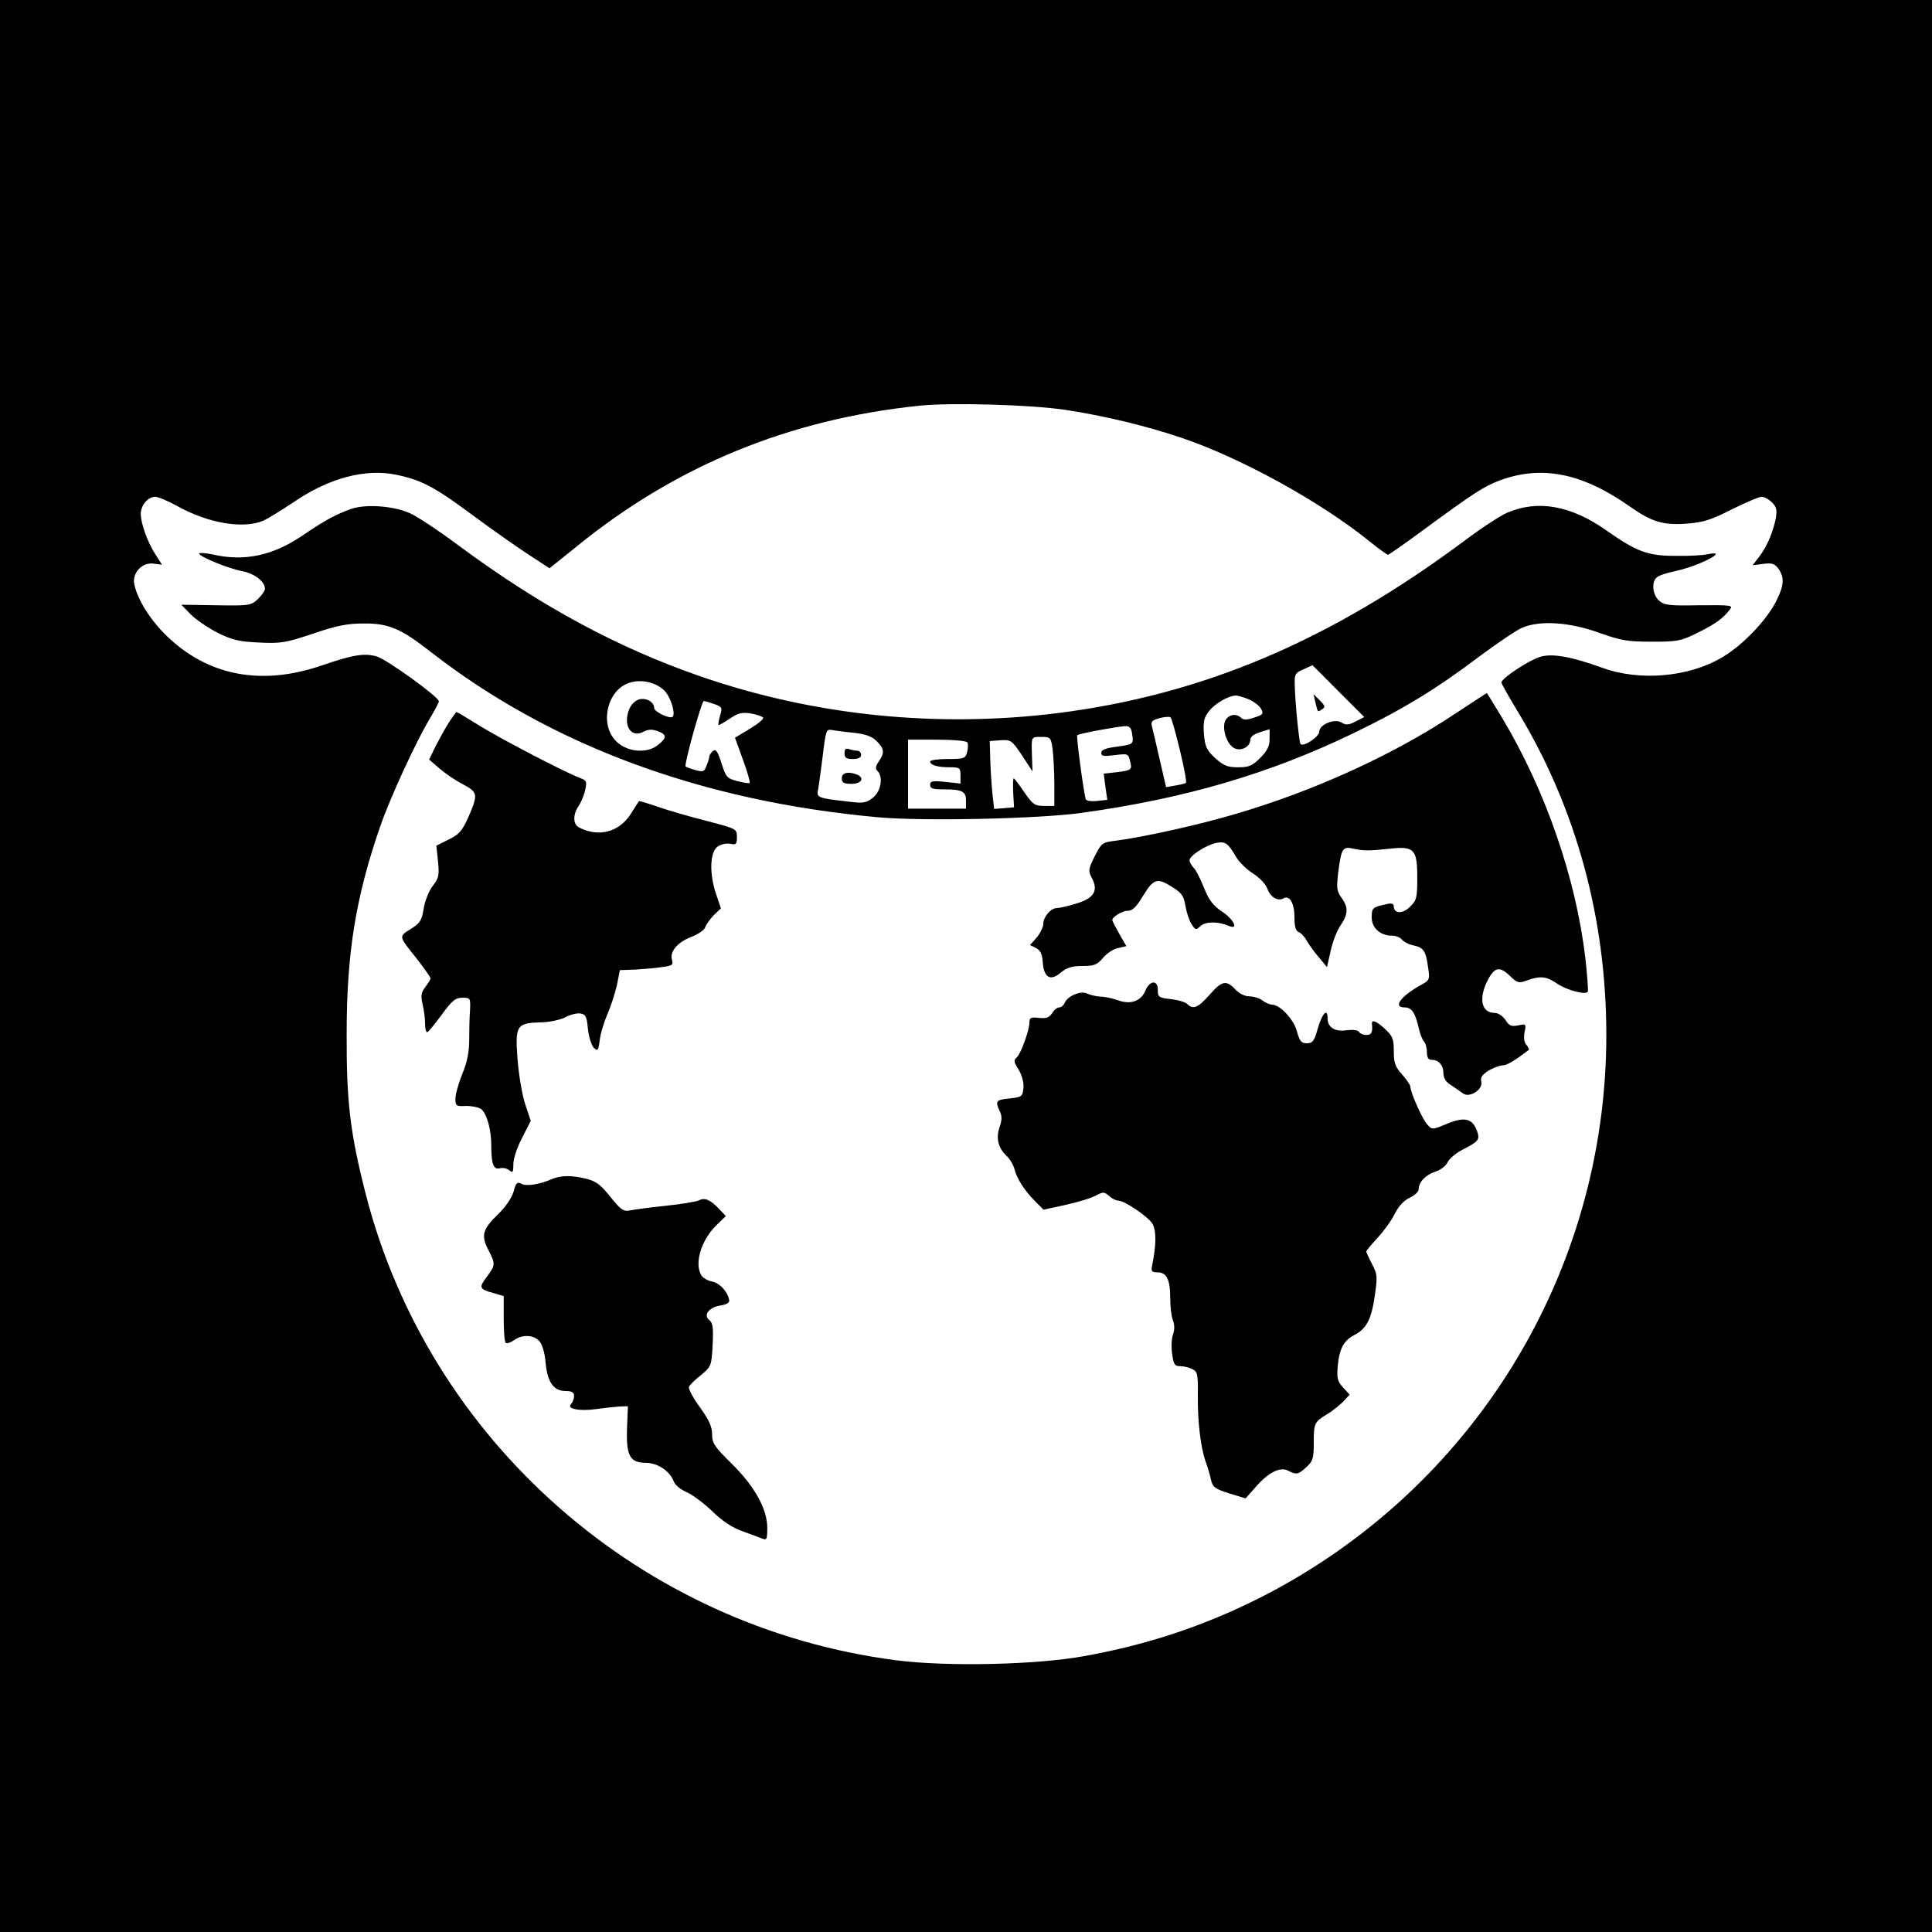 <?xml version="1.0" standalone="no"?>
<!DOCTYPE svg PUBLIC "-//W3C//DTD SVG 20010904//EN"
 "http://www.w3.org/TR/2001/REC-SVG-20010904/DTD/svg10.dtd">
<svg version="1.0" xmlns="http://www.w3.org/2000/svg"
 width="700pt" height="700pt" viewBox="0 0 700 700"
 preserveAspectRatio="xMidYMid meet">
<g transform="translate(0,700) scale(0.1,-0.1)"
fill="#000000" stroke="none">
<path d="M0 3500 l0 -3500 3500 0 3500 0 0 3500 0 3500 -3500 0 -3500 0 0
-3500z m3860 2015 c138 -21 290 -57 420 -101 214 -72 503 -231 679 -373 35
-28 66 -51 70 -51 3 0 62 41 131 92 183 134 214 154 273 177 153 57 300 27
472 -94 79 -56 122 -69 208 -62 57 4 86 13 161 51 50 25 99 46 109 46 9 0 26
-9 37 -20 17 -17 19 -28 14 -58 -10 -50 -31 -101 -60 -139 l-24 -31 39 5 c32
4 41 1 55 -18 22 -32 20 -61 -9 -118 -35 -69 -122 -160 -196 -203 -121 -72
-300 -87 -435 -37 -108 39 -177 52 -221 40 -40 -11 -143 -78 -143 -94 0 -4 28
-54 62 -110 209 -346 318 -746 318 -1167 0 -863 -484 -1649 -1257 -2040 -203
-102 -408 -170 -638 -211 -171 -31 -493 -38 -674 -15 -927 118 -1696 793
-1926 1690 -56 219 -70 333 -69 581 0 292 33 495 121 749 37 108 134 317 183
397 16 27 30 53 30 58 0 16 -190 153 -226 163 -45 12 -84 6 -198 -33 -218 -75
-412 -38 -561 106 -59 57 -105 129 -118 186 -10 41 26 82 68 77 l32 -4 -23 36
c-28 42 -54 113 -54 148 0 31 26 62 52 62 11 0 47 -15 81 -34 112 -62 237 -83
310 -53 18 8 68 39 113 69 126 86 258 121 369 98 92 -19 139 -44 274 -144 69
-51 161 -116 204 -144 l78 -51 102 82 c359 291 767 458 1237 507 116 12 402 4
530 -15z"/>
<path d="M1275 5157 c-55 -19 -98 -42 -180 -98 -108 -73 -211 -94 -324 -68
-24 5 -46 7 -49 4 -8 -8 101 -54 154 -64 47 -9 84 -38 84 -65 0 -7 -12 -23
-26 -37 -25 -23 -31 -24 -151 -22 l-126 2 34 -35 c19 -19 63 -49 98 -67 53
-26 78 -32 150 -35 78 -4 96 -1 195 32 84 29 125 37 182 37 92 1 136 -18 246
-104 433 -337 980 -540 1618 -598 161 -15 586 -6 740 16 375 52 681 142 985
289 180 87 301 161 457 279 65 48 134 95 154 103 64 27 170 20 276 -18 81 -29
106 -33 193 -33 92 0 105 2 165 32 63 31 92 51 118 85 12 15 3 16 -111 15
-110 -2 -127 0 -146 17 -24 21 -28 68 -8 84 7 7 38 17 68 23 56 12 135 45 145
60 3 5 -10 5 -28 1 -18 -4 -71 -7 -118 -6 -100 0 -140 15 -251 93 -128 90
-248 111 -359 63 -25 -11 -94 -56 -155 -102 -486 -362 -949 -558 -1475 -624
-436 -54 -880 -9 -1291 133 -301 104 -581 255 -878 475 -71 53 -151 106 -177
117 -59 26 -155 33 -209 16z m3574 -661 l94 -94 -31 -16 c-25 -13 -36 -14 -51
-4 -25 16 -81 -7 -81 -33 0 -18 -56 -56 -68 -45 -5 6 -20 153 -21 219 -1 34 3
40 32 52 17 8 32 14 32 15 0 0 43 -42 94 -94z m-2443 3 c23 -21 43 -84 31 -96
-10 -9 -67 18 -67 32 0 21 -28 38 -54 31 -13 -3 -29 -18 -36 -35 -24 -59 6
-107 52 -82 17 9 31 9 51 2 34 -13 34 -24 0 -51 -42 -33 -117 -24 -155 19 -56
63 -26 182 52 207 42 14 94 3 126 -27z m2119 -33 c18 -8 38 -23 44 -34 10 -18
7 -22 -25 -32 -26 -9 -39 -9 -47 -1 -17 17 -45 13 -57 -9 -14 -27 4 -86 31
-100 24 -14 59 4 59 29 0 11 12 21 35 28 l35 11 0 -35 c0 -26 -8 -43 -34 -69
-29 -29 -41 -34 -80 -34 -39 0 -52 6 -83 33 -31 29 -37 41 -41 88 -3 45 0 59
19 83 21 27 69 55 97 56 7 0 28 -6 47 -14z m-1937 -17 c28 -10 30 -13 21 -42
-5 -17 -7 -32 -6 -34 2 -1 20 9 41 23 31 21 44 24 77 19 21 -4 41 -11 44 -15
3 -5 -19 -23 -49 -41 l-53 -32 29 -80 c16 -44 27 -82 24 -84 -2 -2 -22 1 -45
7 -37 10 -41 14 -57 65 -14 43 -20 52 -31 44 -7 -7 -13 -15 -13 -20 0 -4 -4
-19 -10 -33 -8 -22 -12 -24 -41 -16 -17 5 -33 11 -35 13 -6 6 58 237 66 237 4
0 21 -5 38 -11z m1687 -167 c15 -62 25 -115 22 -118 -2 -3 -20 -7 -38 -10
l-34 -6 -23 99 c-12 54 -25 108 -28 120 -5 18 -1 23 27 31 19 5 37 6 40 3 4
-3 19 -57 34 -119z m-173 58 c6 -37 5 -37 -60 -46 -37 -5 -52 -11 -52 -22 0
-12 9 -13 49 -8 47 6 49 5 55 -20 9 -33 7 -35 -49 -42 l-46 -5 6 -47 7 -48
-37 -4 c-21 -2 -39 0 -41 6 -8 26 -35 228 -31 232 5 6 141 31 173 33 17 1 23
-6 26 -29z m-1008 5 c43 -5 65 -13 82 -30 28 -28 30 -42 8 -74 -12 -17 -13
-26 -5 -34 22 -22 13 -74 -16 -97 -24 -19 -36 -21 -83 -15 -118 13 -122 15
-116 44 3 14 10 70 17 123 11 92 13 97 33 93 11 -2 47 -7 80 -10z m720 -61 c3
-26 6 -82 6 -125 l0 -79 -37 0 c-34 0 -41 5 -72 50 -19 28 -36 50 -38 50 -3 0
-3 -24 -2 -52 l3 -53 -36 -3 -36 -3 -6 53 c-3 29 -7 85 -8 123 l-2 70 40 3
c37 2 40 0 77 -55 l38 -58 -2 55 c-2 73 -4 70 35 70 32 0 34 -2 40 -46z m-309
26 c3 -5 3 -21 -1 -35 -6 -23 -10 -25 -70 -25 -35 0 -64 -4 -64 -9 0 -13 27
-21 71 -21 36 0 39 -2 39 -29 l0 -30 -55 6 c-47 5 -55 3 -55 -11 0 -13 10 -16
49 -16 67 0 81 -7 81 -41 l0 -29 -105 0 -105 0 0 125 0 125 104 0 c58 0 107
-4 111 -10z"/>
<path d="M4766 4455 c9 -37 7 -36 24 -25 13 8 11 13 -8 32 l-23 23 7 -30z"/>
<path d="M3060 4271 c0 -17 6 -21 30 -21 20 0 30 5 30 15 0 8 -6 15 -14 15 -8
0 -21 3 -30 6 -12 4 -16 0 -16 -15z"/>
<path d="M3050 4180 c0 -16 7 -20 35 -20 37 0 49 22 19 34 -32 12 -54 6 -54
-14z"/>
<path d="M5269 4412 c-223 -148 -509 -278 -792 -361 -135 -40 -334 -84 -434
-97 -50 -6 -52 -8 -77 -57 -23 -47 -24 -52 -9 -80 23 -45 6 -72 -58 -91 -29
-9 -60 -16 -69 -16 -23 0 -50 -32 -50 -58 0 -11 -11 -33 -24 -49 l-24 -27 22
-11 c15 -8 22 -21 24 -50 4 -57 27 -71 64 -40 23 19 41 25 79 25 43 0 54 4 75
29 13 16 38 33 55 36 l30 7 -26 45 c-14 25 -25 47 -25 49 0 12 36 34 55 34 18
0 32 13 57 55 38 62 51 66 107 30 32 -20 40 -31 46 -67 4 -24 14 -54 22 -66
14 -22 16 -23 33 -7 19 17 64 17 103 0 36 -15 17 24 -25 52 -33 22 -48 42 -66
87 -13 33 -30 66 -38 73 -8 8 -14 20 -14 26 0 17 60 55 97 63 33 6 42 0 73
-53 11 -18 38 -44 60 -58 24 -15 46 -39 52 -55 10 -30 39 -47 58 -35 22 13 40
-17 40 -67 0 -34 4 -50 15 -55 9 -3 22 -17 30 -32 8 -14 28 -42 44 -60 l29
-35 13 58 c7 33 23 74 36 93 28 41 29 66 3 101 -17 24 -18 35 -11 94 11 85 16
92 55 83 38 -8 54 -8 131 0 89 10 100 -2 100 -104 0 -73 -2 -83 -26 -106 -26
-27 -59 -26 -59 1 0 10 -8 13 -27 8 -50 -11 -53 -13 -53 -48 0 -38 31 -66 73
-66 14 0 30 -6 36 -14 7 -8 25 -18 41 -21 38 -8 46 -20 54 -78 7 -46 6 -48
-24 -65 -74 -40 -105 -82 -61 -82 25 0 38 -18 50 -69 5 -24 14 -48 20 -54 6
-6 11 -24 11 -39 0 -20 5 -28 18 -28 25 0 42 -20 42 -50 0 -16 9 -31 28 -42
15 -10 34 -23 43 -30 24 -17 73 15 66 43 -4 15 3 25 26 40 18 10 41 19 51 19
16 0 44 17 95 56 2 2 -2 10 -9 19 -8 9 -10 27 -6 46 6 29 5 30 -23 24 -25 -5
-33 -2 -46 19 -10 15 -27 26 -39 26 -49 0 -60 52 -25 120 25 47 43 50 81 13
26 -25 31 -26 61 -15 48 17 70 15 109 -12 36 -24 104 -42 111 -29 2 4 -2 59
-9 122 -34 288 -143 604 -299 866 -31 52 -58 95 -58 94 -1 0 -54 -35 -118 -77z"/>
<path d="M1625 4380 c-14 -22 -35 -61 -48 -86 l-22 -46 38 -33 c21 -18 59 -44
85 -57 54 -29 55 -36 18 -121 -22 -48 -33 -61 -71 -79 l-44 -22 6 -57 c5 -51
3 -61 -20 -90 -14 -19 -28 -55 -32 -82 -7 -42 -13 -52 -47 -73 -44 -28 -45
-24 24 -110 26 -34 48 -65 48 -69 0 -4 -9 -18 -19 -31 -15 -20 -17 -31 -10
-62 5 -20 9 -52 9 -69 0 -18 3 -33 8 -33 4 1 27 29 52 63 38 52 50 62 75 62
29 0 30 -1 28 -45 -2 -25 -3 -73 -3 -107 0 -44 -7 -81 -25 -124 -14 -35 -25
-75 -25 -90 0 -26 3 -28 39 -26 21 0 46 -5 55 -12 20 -17 36 -74 36 -131 0
-67 8 -89 31 -83 10 3 26 0 34 -7 13 -11 15 -7 15 22 0 20 14 62 32 96 l31 61
-21 63 c-11 35 -23 108 -27 163 -9 120 -3 128 84 131 31 0 71 9 89 18 18 10
43 16 55 14 19 -3 23 -11 27 -55 3 -29 13 -60 21 -69 15 -14 17 -11 22 28 3
25 16 66 28 94 12 27 27 74 34 104 l11 55 55 2 c30 2 73 5 97 9 37 5 42 8 37
25 -10 30 19 65 69 84 25 10 48 25 51 35 3 10 17 29 31 44 l26 25 -18 53 c-24
73 -22 147 4 169 13 10 31 14 47 12 22 -5 25 -2 25 24 0 30 -1 30 -107 58 -60
15 -139 38 -177 51 -38 13 -70 23 -71 21 -1 -1 -14 -21 -29 -45 -42 -67 -117
-87 -188 -50 -22 11 -23 46 -2 77 9 13 20 39 24 58 7 31 6 35 -18 44 -56 21
-284 140 -362 188 -45 28 -83 51 -86 51 -2 0 -15 -18 -29 -40z"/>
<path d="M4150 3411 c-16 -39 -54 -52 -100 -35 -19 7 -48 13 -63 13 -16 1 -37
6 -48 11 -22 12 -73 -9 -82 -35 -4 -8 -12 -15 -19 -15 -7 0 -19 -9 -26 -21
-11 -16 -21 -20 -48 -17 -28 3 -34 1 -34 -15 0 -29 -31 -115 -46 -128 -12 -10
-11 -17 7 -45 12 -21 19 -46 17 -66 -3 -31 -5 -33 -51 -38 -49 -5 -52 -9 -34
-48 8 -16 7 -32 -1 -55 -14 -40 -6 -75 24 -104 13 -12 26 -34 30 -50 8 -33 36
-77 76 -117 l29 -29 82 18 c45 10 94 25 109 34 25 13 29 13 46 -2 10 -9 25
-17 33 -17 23 0 106 -56 124 -83 15 -24 15 -77 -1 -154 -4 -19 0 -23 20 -23
33 0 46 -26 46 -94 0 -30 4 -66 10 -80 6 -17 6 -35 0 -51 -5 -14 -7 -45 -3
-70 5 -39 9 -45 30 -45 13 0 33 -5 44 -11 18 -9 20 -20 19 -97 -1 -91 10 -186
28 -237 6 -16 15 -45 19 -64 7 -30 14 -35 67 -52 l59 -18 38 43 c46 52 88 73
117 57 29 -15 36 -14 66 14 23 21 26 32 26 87 0 72 2 76 50 105 20 12 45 33
58 46 l22 24 -23 25 c-21 23 -24 33 -20 80 6 62 22 92 62 112 42 22 60 57 72
140 10 70 10 79 -10 116 -11 22 -21 43 -21 46 0 2 19 25 42 50 23 25 51 64 62
87 13 26 33 48 53 57 18 8 33 22 33 31 0 26 26 53 61 64 19 6 39 22 44 34 6
13 31 34 57 47 56 29 61 35 49 68 -17 44 -45 50 -107 25 -54 -23 -55 -23 -73
-3 -17 18 -61 116 -61 137 0 5 -13 25 -30 44 -25 28 -30 42 -30 84 0 44 -4 55
-31 80 -33 31 -51 37 -48 17 3 -28 -2 -38 -20 -38 -11 0 -23 5 -27 11 -4 7
-22 9 -46 6 -42 -6 -68 11 -68 44 0 38 -19 18 -35 -36 -13 -47 -19 -55 -40
-55 -20 0 -26 7 -36 43 -11 43 -60 96 -90 97 -8 0 -24 7 -35 15 -10 8 -32 15
-47 15 -17 0 -37 10 -51 25 -33 35 -49 32 -94 -20 -41 -46 -59 -54 -80 -33 -7
7 -33 15 -60 18 -43 5 -47 7 -47 33 1 37 -29 36 -45 -2z"/>
<path d="M2000 2728 c-47 -20 -93 -27 -111 -17 -15 8 -20 3 -28 -28 -7 -23
-28 -55 -56 -82 -56 -54 -63 -77 -36 -129 27 -52 26 -56 -5 -98 -30 -39 -28
-45 24 -59 l37 -11 0 -81 c0 -45 3 -84 7 -88 4 -4 17 0 30 9 30 22 71 20 92
-3 11 -12 20 -43 23 -80 7 -70 29 -101 73 -101 22 0 30 -5 30 -18 0 -10 -5
-23 -11 -29 -18 -18 32 -27 94 -18 29 4 66 8 82 9 l30 1 -3 -78 c-4 -100 10
-127 67 -127 43 0 87 -29 102 -67 5 -14 25 -30 46 -39 21 -9 63 -40 93 -69 37
-36 73 -60 110 -73 30 -11 63 -23 73 -27 15 -6 17 -1 17 39 0 69 -46 151 -130
234 -61 60 -70 73 -70 106 0 27 -11 51 -44 97 -25 34 -42 67 -40 74 3 7 22 26
44 43 37 31 38 33 42 109 3 62 1 80 -12 90 -23 18 -1 47 41 53 23 4 33 10 31
20 -7 32 -34 61 -63 67 -16 3 -34 14 -39 24 -25 45 3 131 59 183 l31 30 -23
24 c-32 35 -54 44 -74 33 -10 -5 -65 -14 -123 -20 -58 -6 -116 -14 -130 -17
-21 -4 -32 4 -68 49 -35 44 -52 57 -87 66 -53 13 -92 13 -125 -1z"/>
</g>
</svg>

